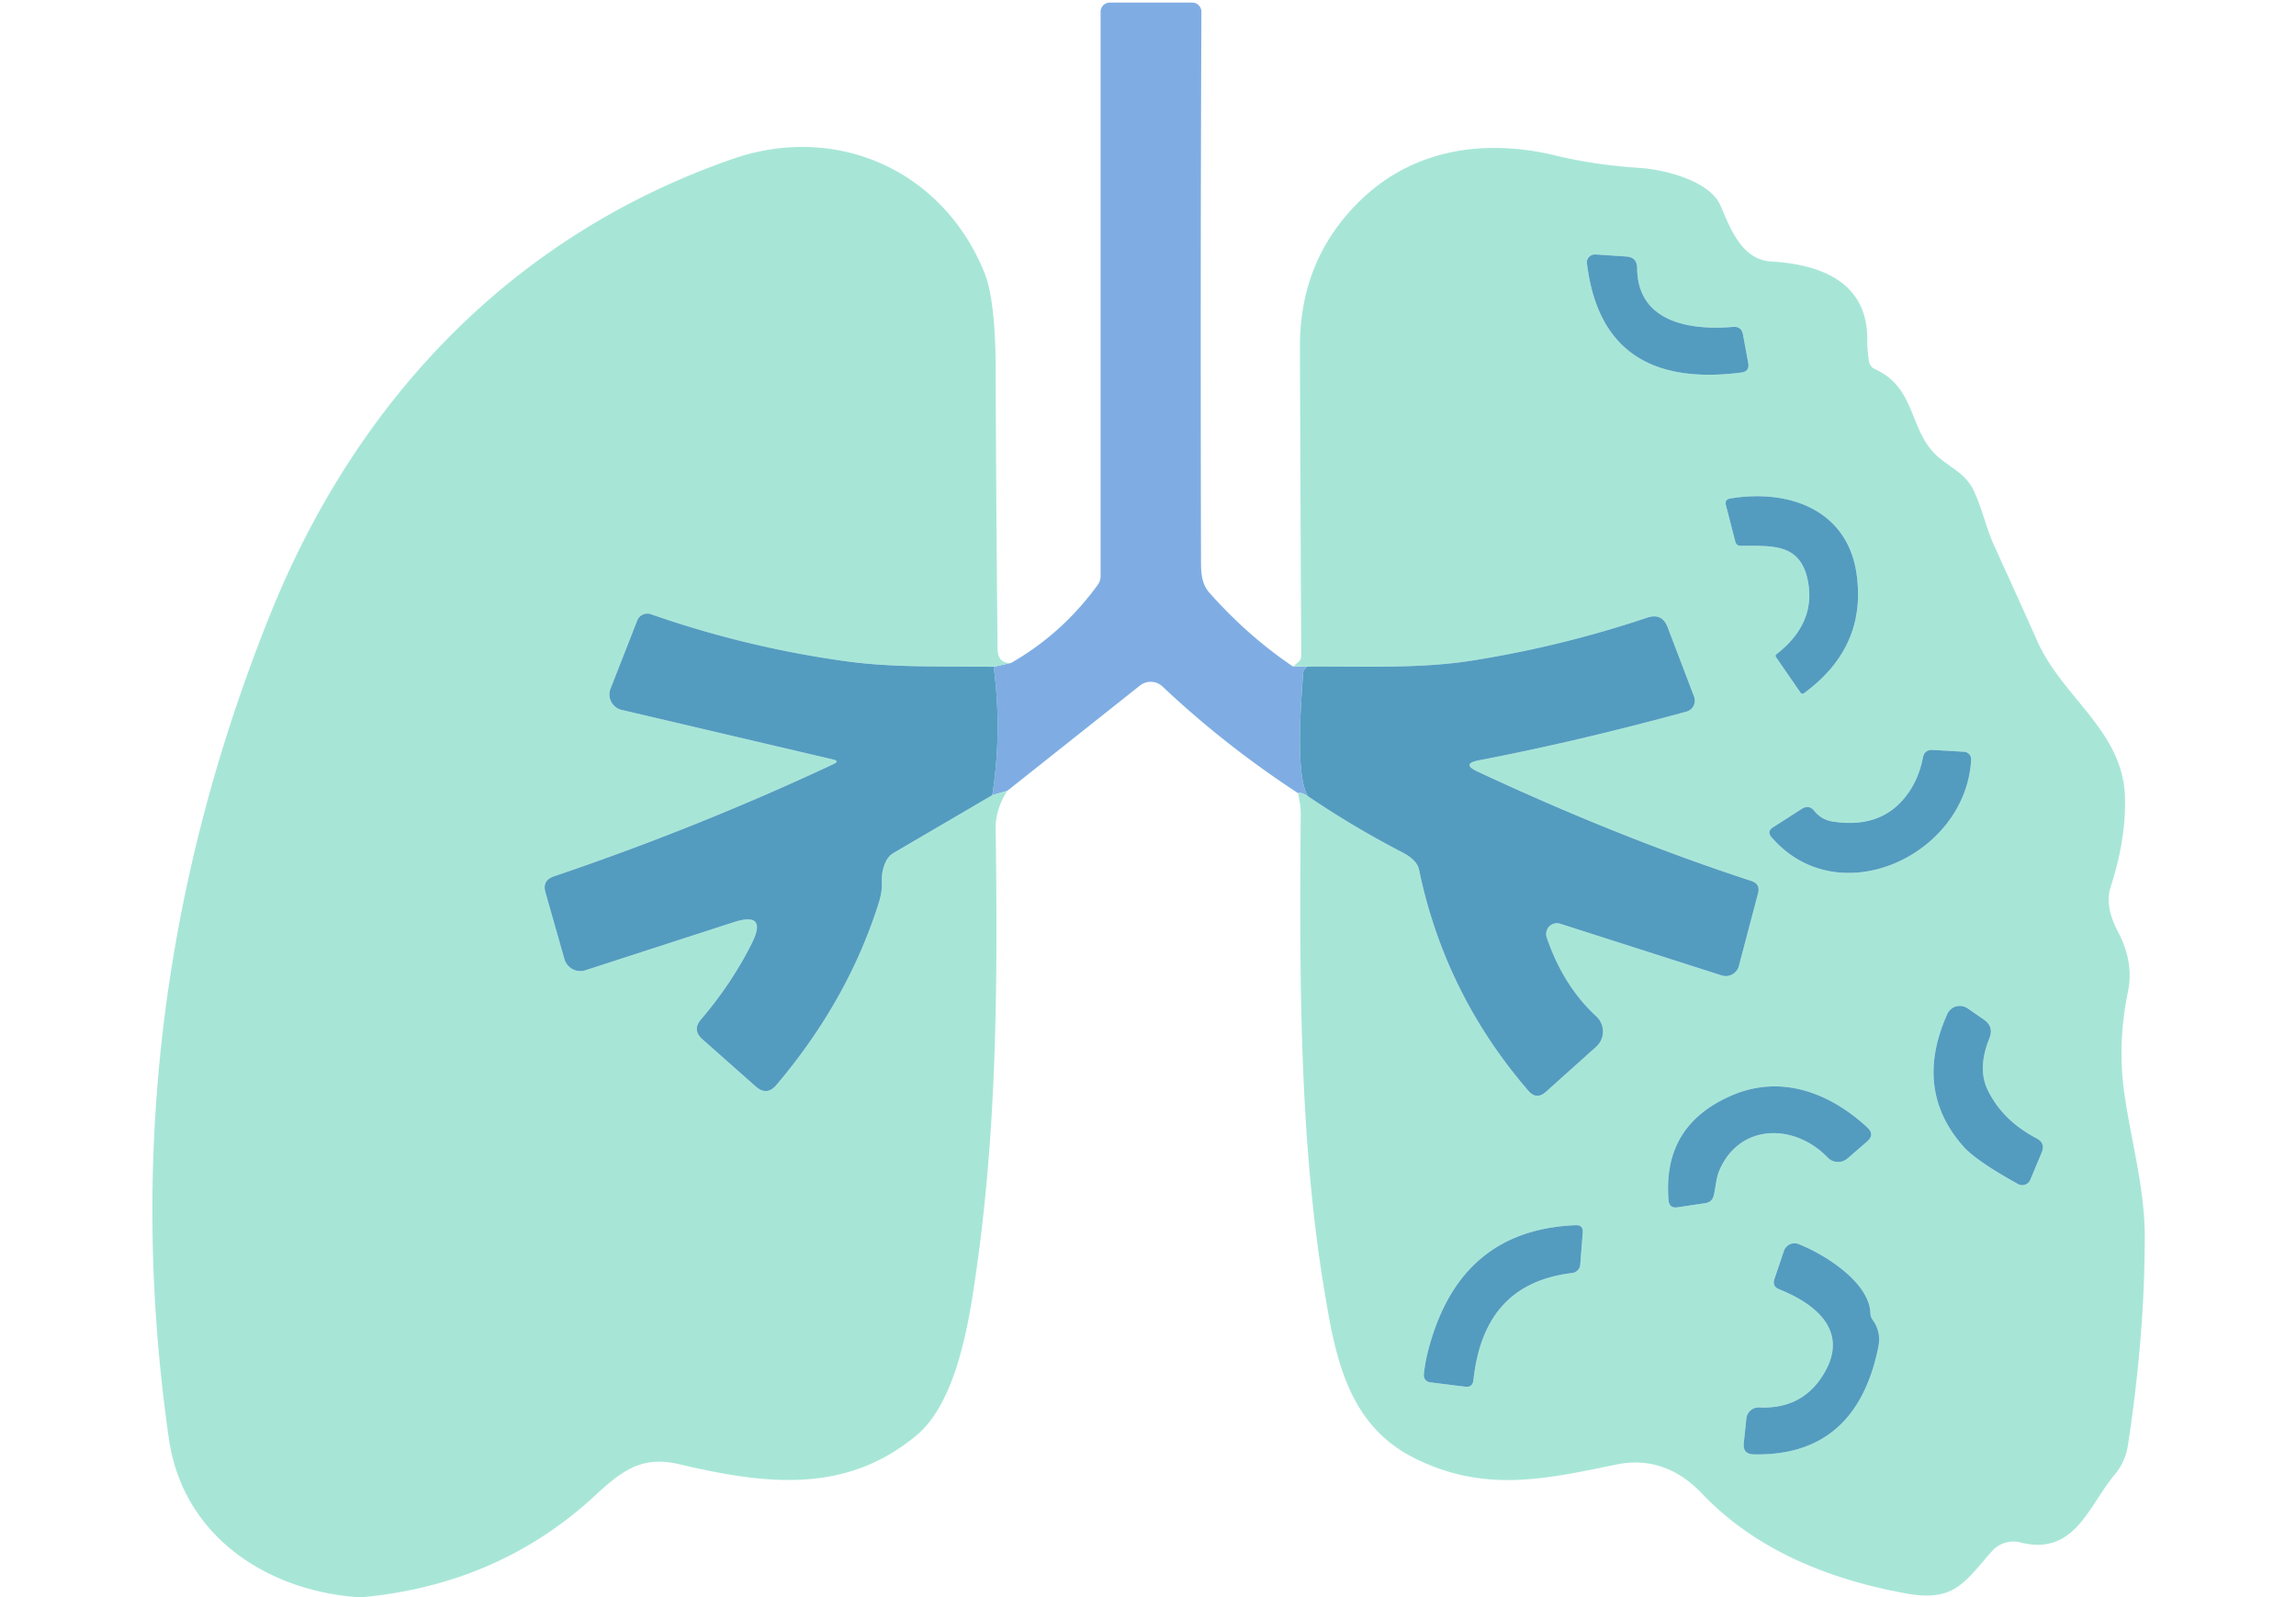  <svg xmlns="http://www.w3.org/2000/svg" viewBox="0 0 230 160">
    <path
    fill="#7fade3"
    d="M129.52 66.77l1.44.01q-.4.28-.43.72c-.16 2.59-.82 10.04.47 12.25q-.76-.43-.95-.28-7.37-4.82-13.59-10.69a1.73 1.73 0 00-2.27-.1L100.9 79.23l-1.5.43q1-6.42.14-12.86l1.75-.39q5.14-2.94 8.69-7.84.27-.38.27-.85V1.18a.92.92 0 01.92-.92h8.26a.92.92 0 01.92.92q-.11 26.51-.04 55.19c0 1.07.08 2.15.84 3.01q3.84 4.33 8.37 7.39z"
    />
    <path
    fill="#a7e6d7"
    d="M101.29 66.41l-1.75.39c-5-.06-10.01.1-14.69-.54q-10.06-1.38-19.65-4.73a1.09 1.09 0 00-1.37.64l-2.67 6.82a1.59 1.59 0 001.12 2.13l21.19 4.97q.66.16.04.45Q69.94 82.9 55.47 87.8q-1.17.4-.83 1.6l1.9 6.68a1.66 1.66 0 002.11 1.12l14.84-4.81q3.44-1.11 1.82 2.12-2.02 4.03-5.09 7.62-.9 1.05.14 1.98l5.34 4.73q1.12.99 2.08-.15 7.17-8.47 10.25-18.24.36-1.13.31-2.16-.04-1.08.42-2.02.26-.53.77-.83l9.87-5.78 1.5-.43q-1.19 1.86-1.16 3.77c.22 16.36.13 31.38-2.33 46.91-.69 4.34-2.07 10.91-5.54 13.83-7.16 6.02-15.29 4.95-23.81 2.95-3.64-.85-5.61.49-8.39 3.08q-9.63 8.94-23.32 10.23h-.58c-9.22-.7-17.46-6.23-18.85-15.85q-6.06-42.1 10.05-82.36c8.65-21.63 24.27-38.16 46.4-45.86 10.4-3.62 21.05 1.1 25.22 11.33q1.13 2.76 1.15 9.72.04 13.13.19 28.02.01 1.47 1.36 1.41zM130.05 79.47q.19-.15.95.28 4.52 3.07 9.44 5.62 1.5.77 1.71 1.75 2.59 12.47 10.95 22.15.82.95 1.75.12l5.05-4.53a2.06 2.05 45.3 00.01-3.04q-3.31-3.05-4.97-7.91a1.08 1.08 0 011.35-1.37l16.18 5.18a1.36 1.36 0 001.72-.94l1.92-7.28q.26-.94-.68-1.25-13.17-4.3-27.43-10.96-1.65-.77.14-1.12 9.87-1.89 20.8-4.88a1.14 1.14 0 00.76-1.51l-2.64-6.93q-.56-1.48-2.06-.97-8.69 2.91-17.68 4.32c-5.23.81-10.86.54-16.36.58l-1.44-.01q.37-.29.58-.48.25-.24.25-.61-.08-15.22-.13-30.93-.02-8.9 6.22-14.83c5.27-5.01 12.37-6.05 19.43-4.33q3.81.93 8.47 1.24c2.4.16 6.93 1.28 8 3.75 1.03 2.39 2.15 5.45 5.12 5.62 5.04.3 9.61 2.11 9.59 7.79q0 1.1.17 2.18.09.58.63.82c4.29 2 3.27 6.34 6.5 8.95 1.24 1 2.59 1.62 3.33 3.14.88 1.81 1.26 3.78 2.08 5.58q2.13 4.65 4.33 9.58c2.54 5.7 8.62 9 8.78 15.68q.11 4.14-1.45 8.97c-.47 1.48.03 3.11.73 4.42q1.63 3.07 1.02 6.02-1.09 5.26-.35 10.32c.69 4.8 2.03 9.39 2.03 14.29q0 9.79-1.68 20.8-.26 1.7-1.31 2.96c-2.66 3.17-4.01 8.2-9.48 6.82a2.87 2.86 27.7 00-2.84.88c-2.76 3.12-3.76 5.1-8.55 4.24q-13.25-2.39-20.51-10.03c-2.3-2.41-5.15-3.59-8.53-2.9-7.2 1.48-13.21 2.86-20.21-.61-6.72-3.33-7.97-10.12-9.07-16.79-2.56-15.36-2.49-32.04-2.37-47.8q0-.48-.07-.96l-.18-1.08zm43.55-46.72c-4.17.36-9.57-.39-9.6-5.9q-.01-1.07-1.07-1.15l-3.1-.21a.81.8-1.5 00-.86.9q1.55 12.73 15.47 10.93.84-.11.69-.95l-.53-2.86q-.15-.83-1-.76zm12.39 24.81c-.88-6.4-6.65-8.61-12.67-7.62q-.57.1-.43.66l.94 3.65q.11.43.56.43c3.15.02 6.01-.3 6.73 3.6q.77 4.2-3.16 7.26-.16.13-.05.29l2.45 3.55q.15.21.36.06 6.28-4.6 5.27-11.88zm4.47 22.75q-2.51 2.68-6.89 1.99-1.11-.18-1.82-1.06-.54-.67-1.27-.2l-2.87 1.84q-.65.41-.15.99c6.71 7.78 19.49 1.81 20-7.77a.76.75 3.5 00-.71-.79l-3.12-.18q-.85-.05-1.01.79-.51 2.62-2.16 4.39zm8.83 23.69q.46-1.15-.56-1.86l-1.62-1.12a1.38 1.37 29.6 00-2.04.56q-3.4 7.58 1.59 13.25 1.27 1.45 5.5 3.79a.87.87 0 001.22-.42l1.15-2.75q.39-.93-.5-1.4-3.44-1.8-4.92-4.87-1.04-2.16.18-5.18zm-25.76 5.72q-7.02 2.99-6.38 10.53.07.82.89.7l2.8-.42q.67-.1.83-.76c.2-.79.24-1.76.55-2.48 2.03-4.79 7.56-4.77 10.86-1.33a1.45 1.45 0 002 .09l1.96-1.7q.79-.68.03-1.39c-3.81-3.53-8.67-5.32-13.54-3.24zm-30.47 25.6q-.3 1.15-.43 2.38a.72.71-83.3 00.61.78l3.53.44q.75.09.83-.66c.66-6.05 3.55-9.97 9.89-10.73a.92.91 89.3 00.81-.84l.25-3.21q.06-.78-.72-.74c-7.91.33-12.71 4.61-14.77 12.58zm44.31-3.74c-.1-3.15-4.65-5.95-7.2-6.95a1.12 1.12 0 00-1.47.69l-.95 2.82q-.24.73.48 1.02c3.84 1.54 7.17 4.35 4.28 8.77q-2.13 3.26-6.29 3.07a1.23 1.23 0 00-1.28 1.11l-.26 2.47q-.11 1.09.99 1.12 10.24.22 12.48-10.7.33-1.56-.56-2.78-.21-.29-.22-.64z"
    />
    <path
    fill="#539cbf"
    d="M164 26.85c.03 5.51 5.43 6.26 9.6 5.9q.85-.07 1 .76l.53 2.86q.15.84-.69.95-13.92 1.8-15.47-10.93a.81.8-1.5 01.86-.9l3.1.21q1.06.08 1.07 1.15zM185.99 57.56q1.01 7.28-5.27 11.88-.21.15-.36-.06l-2.45-3.55q-.11-.16.05-.29 3.93-3.06 3.16-7.26c-.72-3.9-3.58-3.58-6.73-3.6q-.45 0-.56-.43l-.94-3.65q-.14-.56.43-.66c6.02-.99 11.79 1.22 12.67 7.62zM99.54 66.8q.86 6.44-.14 12.86l-9.87 5.78q-.51.3-.77.83-.46.94-.42 2.02.05 1.03-.31 2.16-3.08 9.77-10.25 18.24-.96 1.14-2.08.15l-5.34-4.73q-1.04-.93-.14-1.98 3.07-3.59 5.09-7.62 1.62-3.23-1.82-2.12L58.65 97.2a1.66 1.66 0 01-2.11-1.12l-1.9-6.68q-.34-1.2.83-1.6 14.47-4.9 28.04-11.26.62-.29-.04-.45l-21.19-4.97a1.59 1.59 0 01-1.12-2.13l2.67-6.82a1.09 1.09 0 011.37-.64q9.59 3.35 19.65 4.73c4.68.64 9.69.48 14.69.54zM131 79.75c-1.29-2.21-.63-9.66-.47-12.25q.03-.44.43-.72c5.5-.04 11.13.23 16.36-.58q8.99-1.41 17.68-4.32 1.5-.51 2.06.97l2.64 6.93a1.14 1.14 0 01-.76 1.51q-10.93 2.99-20.8 4.88-1.79.35-.14 1.12 14.26 6.66 27.43 10.96.94.31.68 1.25l-1.92 7.28a1.36 1.36 0 01-1.72.94l-16.18-5.18a1.08 1.08 0 00-1.35 1.37q1.66 4.86 4.97 7.91a2.06 2.05 45.3 01-.01 3.04l-5.05 4.53q-.93.83-1.75-.12-8.36-9.68-10.95-22.15-.21-.98-1.71-1.75-4.92-2.55-9.44-5.62zM190.46 80.31q1.65-1.77 2.16-4.39.16-.84 1.01-.79l3.12.18a.76.75 3.5 01.71.79c-.51 9.58-13.29 15.55-20 7.77q-.5-.58.15-.99l2.87-1.84q.73-.47 1.27.2.71.88 1.82 1.06 4.38.69 6.89-1.99zM199.29 104q-1.22 3.02-.18 5.18 1.48 3.07 4.92 4.87.89.47.5 1.4l-1.15 2.75a.87.87 0 01-1.22.42q-4.23-2.34-5.5-3.79-4.99-5.67-1.59-13.25a1.38 1.37 29.6 012.04-.56l1.62 1.12q1.02.71.56 1.86zM173.53 109.72c4.87-2.08 9.73-.29 13.54 3.24q.76.71-.03 1.39l-1.96 1.7a1.45 1.45 0 01-2-.09c-3.3-3.44-8.83-3.46-10.86 1.33-.31.72-.35 1.69-.55 2.48q-.16.66-.83.76l-2.8.42q-.82.12-.89-.7-.64-7.54 6.38-10.53zM143.06 135.32c2.06-7.97 6.86-12.25 14.77-12.58q.78-.04.72.74l-.25 3.21a.92.91 89.3 01-.81.84c-6.34.76-9.23 4.68-9.89 10.73q-.08.75-.83.66l-3.53-.44a.72.71-83.3 01-.61-.78q.13-1.23.43-2.38zM187.59 132.22q.89 1.22.56 2.78-2.24 10.92-12.48 10.7-1.1-.03-.99-1.12l.26-2.47a1.23 1.23 0 011.28-1.11q4.16.19 6.29-3.07c2.89-4.42-.44-7.23-4.28-8.77q-.72-.29-.48-1.02l.95-2.82a1.12 1.12 0 011.47-.69c2.55 1 7.1 3.8 7.2 6.95q.01.35.22.64z"
    />
</svg>
